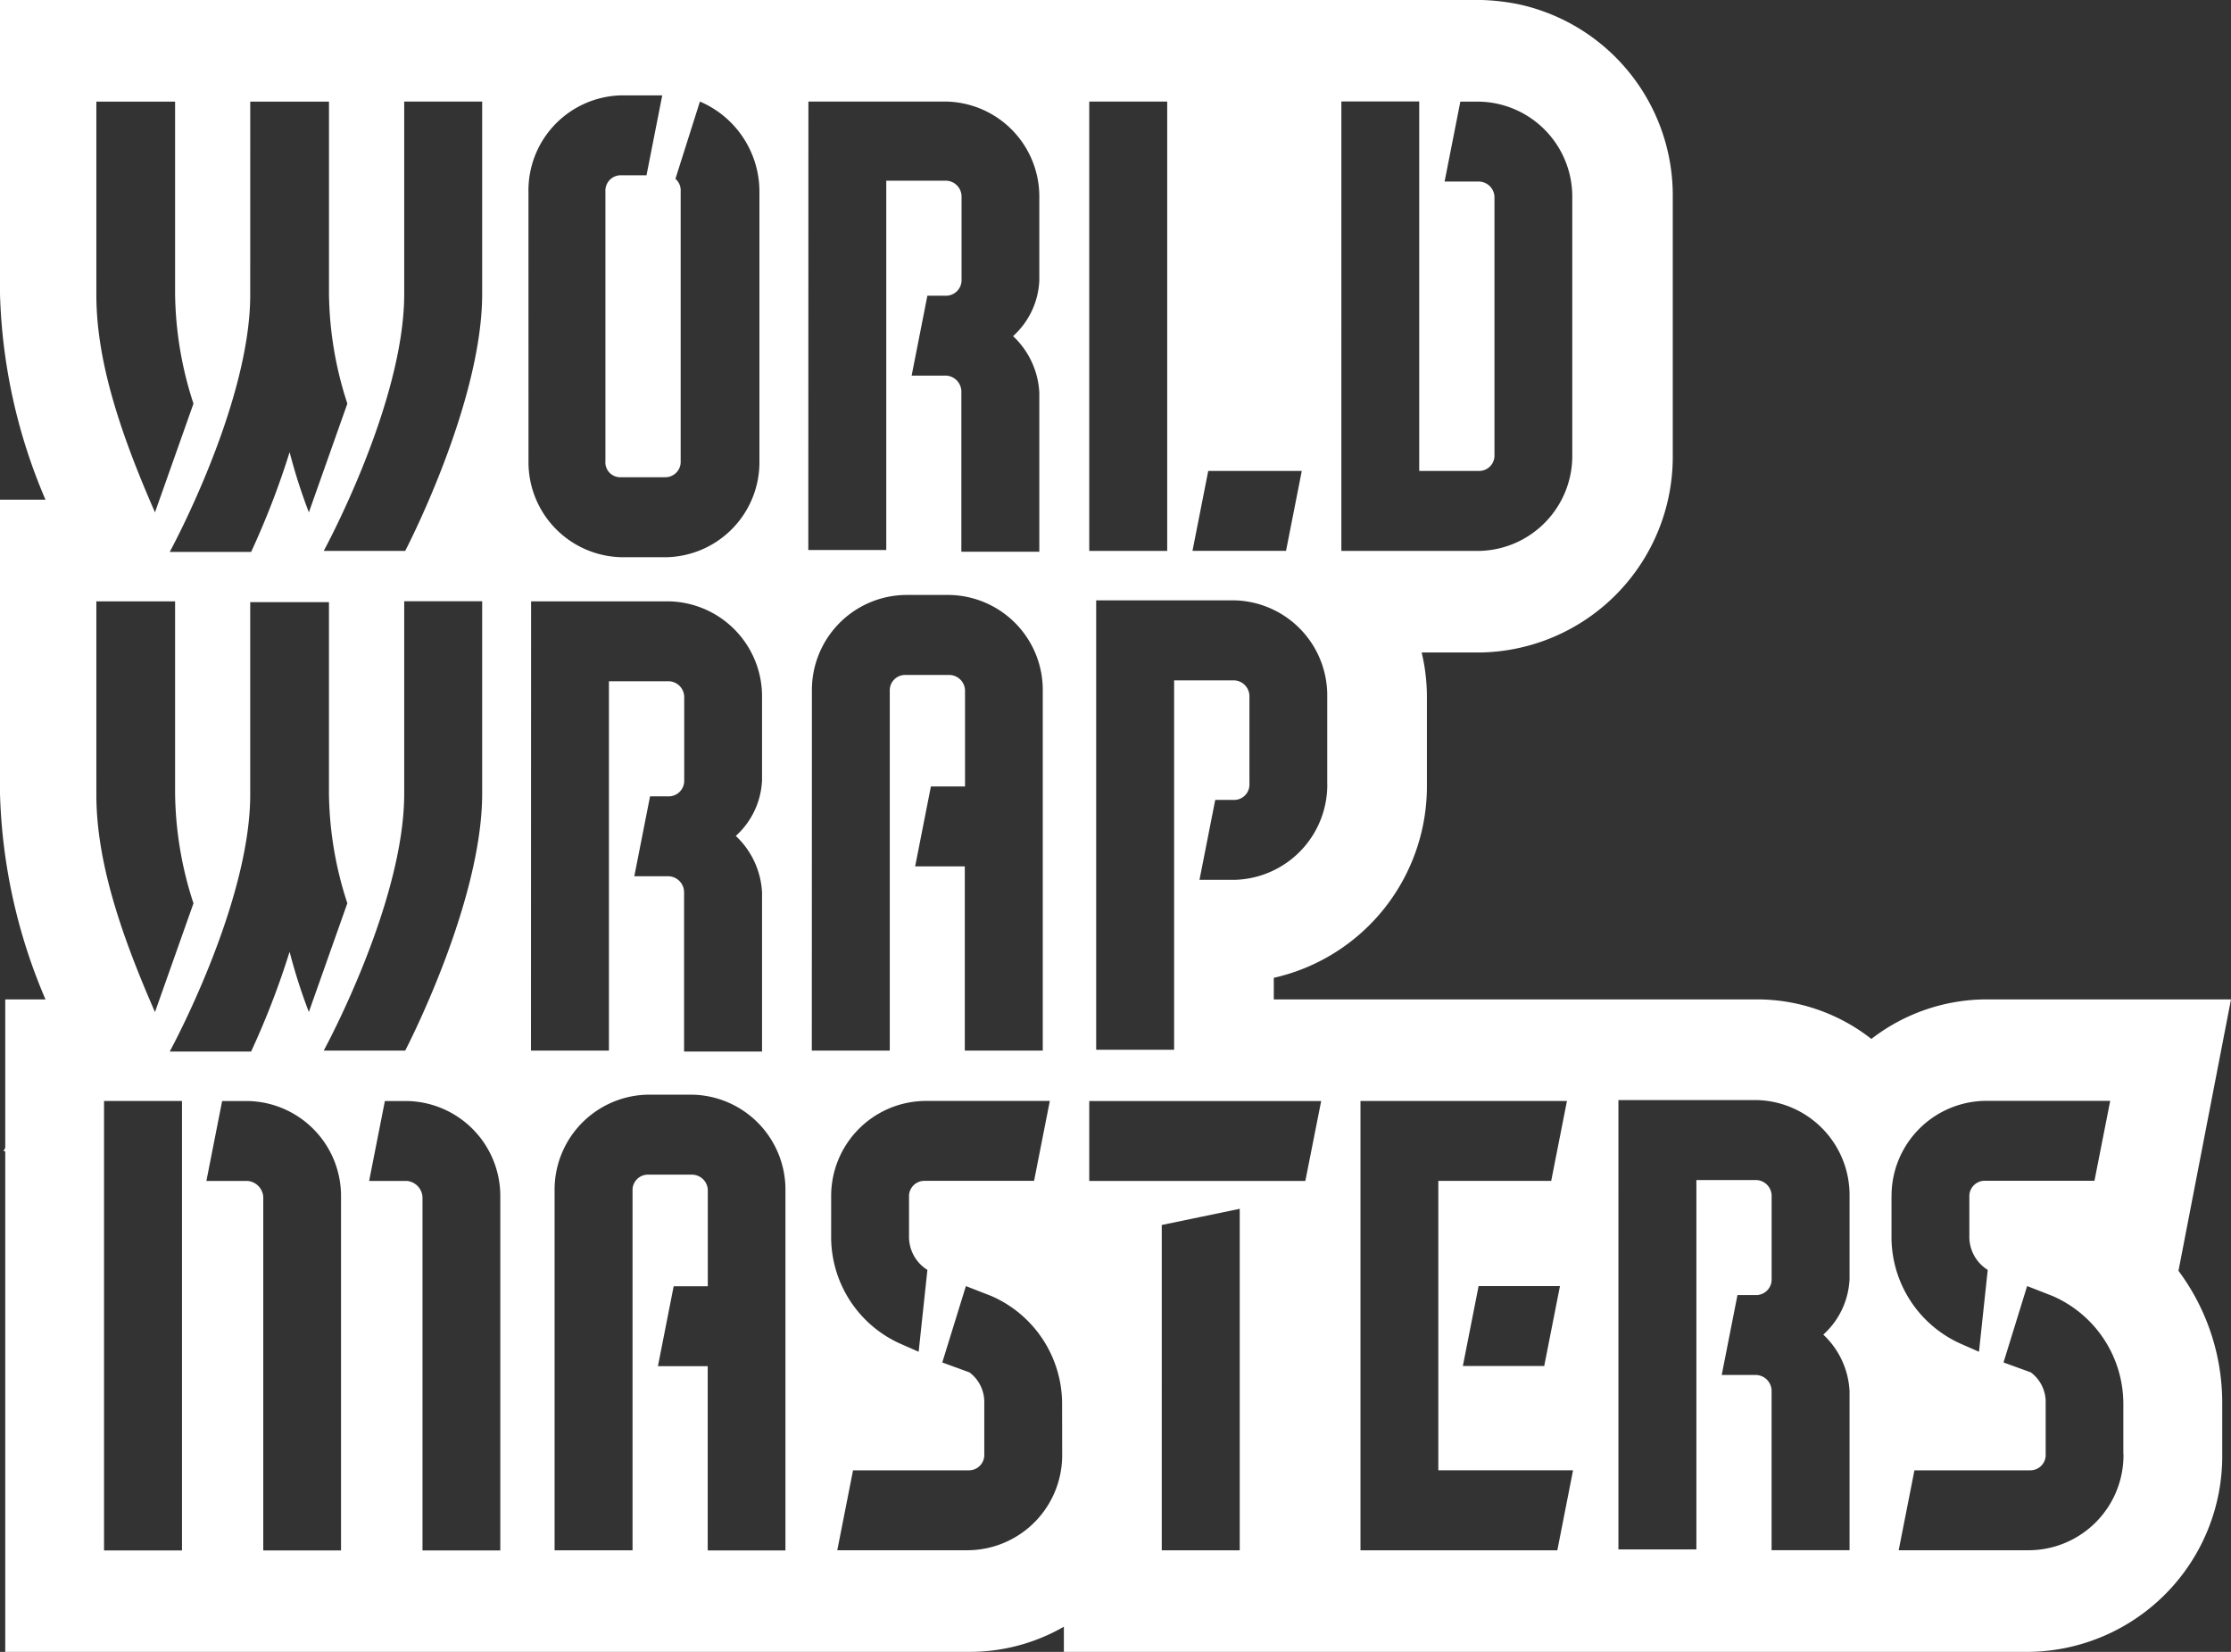 <svg xmlns="http://www.w3.org/2000/svg" width="114.472" height="84.749" viewBox="0 0 114.472 84.749">
  <rect x="0" y="0" width="114.472" height="84.749" fill="#333333" stroke="none"/>
  <g id="Group_125" data-name="Group 125" transform="translate(-12.304 -12.236)">
    <g id="Component_5_1" data-name="Component 5 – 1" transform="translate(12.304 12.236)">
      <path id="Path_52" data-name="Path 52" d="M150.872,87.473H138.3a9.689,9.689,0,0,0-5.881,2.029,9.5,9.5,0,0,0-5.881-2.029h-24.78V86.367a10.074,10.074,0,0,0,7.856-9.913V71.981a9.81,9.81,0,0,0-.269-2.305h3.008a10.042,10.042,0,0,0,9.876-10.144V46.344a10.035,10.035,0,0,0-7.856-9.913,11.148,11.148,0,0,0-1.93-.231H36.4V51.278a28.7,28.7,0,0,0,2.334,10.559H36.4V76.914a28.7,28.7,0,0,0,2.334,10.559H36.669v7.608l-.09.184h.09v25.683h49.47a9.667,9.667,0,0,0,4.848-1.291v1.291h49.559a10.042,10.042,0,0,0,9.876-10.144v-2.628a11.339,11.339,0,0,0-2.245-6.778ZM57.14,41.41h4v9.867c0,5.625-3.95,13.187-3.95,13.187H53.01s4.13-7.562,4.13-13.187V41.41ZM54.222,82.54l-1.975,5.579a28.717,28.717,0,0,1-.988-3.089,41.716,41.716,0,0,1-1.975,5.118H45.109s4.13-7.562,4.13-13.187V67.093h4.04v9.867A18.632,18.632,0,0,0,54.222,82.54Zm2.918-5.625V67.047h4v9.867c0,5.625-3.95,13.187-3.95,13.187H53.01S57.14,82.54,57.14,76.914Zm-7.9-35.5h4.04v9.867a18.678,18.678,0,0,0,.943,5.625l-1.975,5.579a28.717,28.717,0,0,1-.988-3.089,41.716,41.716,0,0,1-1.975,5.118H45.109s4.13-7.562,4.13-13.187Zm-7.856,0h4v9.867a18.678,18.678,0,0,0,.943,5.625l-1.975,5.579c-1.841-4.2-3.008-7.839-3.008-11.158V41.41Zm0,25.637h4v9.867a18.678,18.678,0,0,0,.943,5.625l-1.975,5.579c-1.841-4.2-3.008-7.839-3.008-11.158V67.047Zm4.354,48.691h-4V92.684h4Zm8.17,0h-4V97.617a.88.88,0,0,0-.808-.83h-2.11l.808-4.1h1.3a4.875,4.875,0,0,1,4.8,4.934v18.121Zm8.17,0h-4V97.617a.88.88,0,0,0-.808-.83h-1.93l.808-4.1h1.122a4.875,4.875,0,0,1,4.8,4.934v18.121Zm1.437-69.717a4.875,4.875,0,0,1,4.8-4.934h2.065l-.808,4.1h-1.3a.789.789,0,0,0-.808.83V59.854a.765.765,0,0,0,.808.83h2.245a.788.788,0,0,0,.808-.83V46.021a.783.783,0,0,0-.269-.646l1.257-3.965a5.026,5.026,0,0,1,3.053,4.611V59.854a4.875,4.875,0,0,1-4.8,4.934H68.317a4.875,4.875,0,0,1-4.8-4.934Zm.135,21.026H70.7a4.875,4.875,0,0,1,4.8,4.934v4.242a4.079,4.079,0,0,1-1.347,2.859,4.269,4.269,0,0,1,1.347,2.9v8.161h-4V81.986a.824.824,0,0,0-.853-.83H68.946l.808-4.1h.9a.8.8,0,0,0,.853-.83V71.981a.816.816,0,0,0-.808-.83H67.644V90.1h-4Zm13.063,48.691h-4v-9.452H70.158l.808-4.1h1.751V97.295a.816.816,0,0,0-.808-.83H69.664a.789.789,0,0,0-.808.83v18.444h-4V97.295a4.875,4.875,0,0,1,4.8-4.934h2.245a4.875,4.875,0,0,1,4.8,4.934v18.444ZM77.879,41.41h7.048a4.875,4.875,0,0,1,4.8,4.934v4.242a4.079,4.079,0,0,1-1.347,2.859,4.269,4.269,0,0,1,1.347,2.9v8.161h-4V56.3a.824.824,0,0,0-.853-.83H83.176l.808-4.1h.9a.8.8,0,0,0,.853-.83V46.3a.816.816,0,0,0-.808-.83H81.874V64.419h-4Zm.18,30.248a4.875,4.875,0,0,1,4.8-4.934h2.245a4.875,4.875,0,0,1,4.8,4.934V90.1h-4V80.649H83.356l.808-4.1h1.751V71.658a.816.816,0,0,0-.808-.83H82.862a.789.789,0,0,0-.808.83V90.1h-4Zm.988,25.959a4.875,4.875,0,0,1,4.8-4.934h6.419l-.808,4.1H83.85a.789.789,0,0,0-.808.83V99.6a2,2,0,0,0,.943,1.752l-.449,4.2-.943-.415A6,6,0,0,1,79.046,99.6ZM90.9,110.8a4.875,4.875,0,0,1-4.8,4.934H79.361l.808-4.1h5.926a.788.788,0,0,0,.808-.83v-2.628a1.894,1.894,0,0,0-.763-1.568l-1.392-.507,1.212-3.919,1.3.507a6.036,6.036,0,0,1,3.636,5.533Zm14.32-69.394h4V60.361h3.053a.788.788,0,0,0,.808-.83V46.344a.816.816,0,0,0-.808-.83h-1.751l.808-4.1h.943a4.875,4.875,0,0,1,4.8,4.934V59.531a4.875,4.875,0,0,1-4.8,4.934h-7.048V41.41Zm-.718,35a4.875,4.875,0,0,1-4.8,4.934H97.945l.808-4.1H99.7a.788.788,0,0,0,.808-.83V71.935a.816.816,0,0,0-.808-.83H96.644V90.056h-4V67H99.7a4.875,4.875,0,0,1,4.8,4.934v4.473ZM98.394,60.361h4.8l-.808,4.1h-4.8ZM92.289,41.41h4V64.465h-4Zm7.721,74.328h-4V99.047l4-.83Zm3.367-18.951H92.289v-4.1h11.9Zm12.929,18.951h-10.1V92.684H116.8l-.808,4.1H110.2v14.847h6.913Zm.135-13.556-.808,4.1h-4.175l.808-4.1Zm14.859-.369a4.079,4.079,0,0,1-1.347,2.859,4.269,4.269,0,0,1,1.347,2.9v8.161h-4v-8.161a.824.824,0,0,0-.853-.83h-1.706l.808-4.1h.9a.8.8,0,0,0,.853-.83V97.571a.816.816,0,0,0-.808-.83h-3.053v18.951h-4V92.638H126.5a4.875,4.875,0,0,1,4.8,4.934Zm2.155-4.2a4.875,4.875,0,0,1,4.8-4.934h6.419l-.808,4.1h-5.611a.789.789,0,0,0-.808.83V99.6a2,2,0,0,0,.943,1.752l-.449,4.2-.943-.415a6,6,0,0,1-3.546-5.533V97.617Zm11.9,13.187a4.875,4.875,0,0,1-4.8,4.934h-6.734l.808-4.1h5.926a.788.788,0,0,0,.808-.83v-2.628a1.894,1.894,0,0,0-.763-1.568L139.2,106.1l1.212-3.919,1.3.507a6.036,6.036,0,0,1,3.636,5.533V110.8Z" transform="translate(-36.4 -36.2)" fill="#fff"/>
    </g>
  </g>
</svg>
